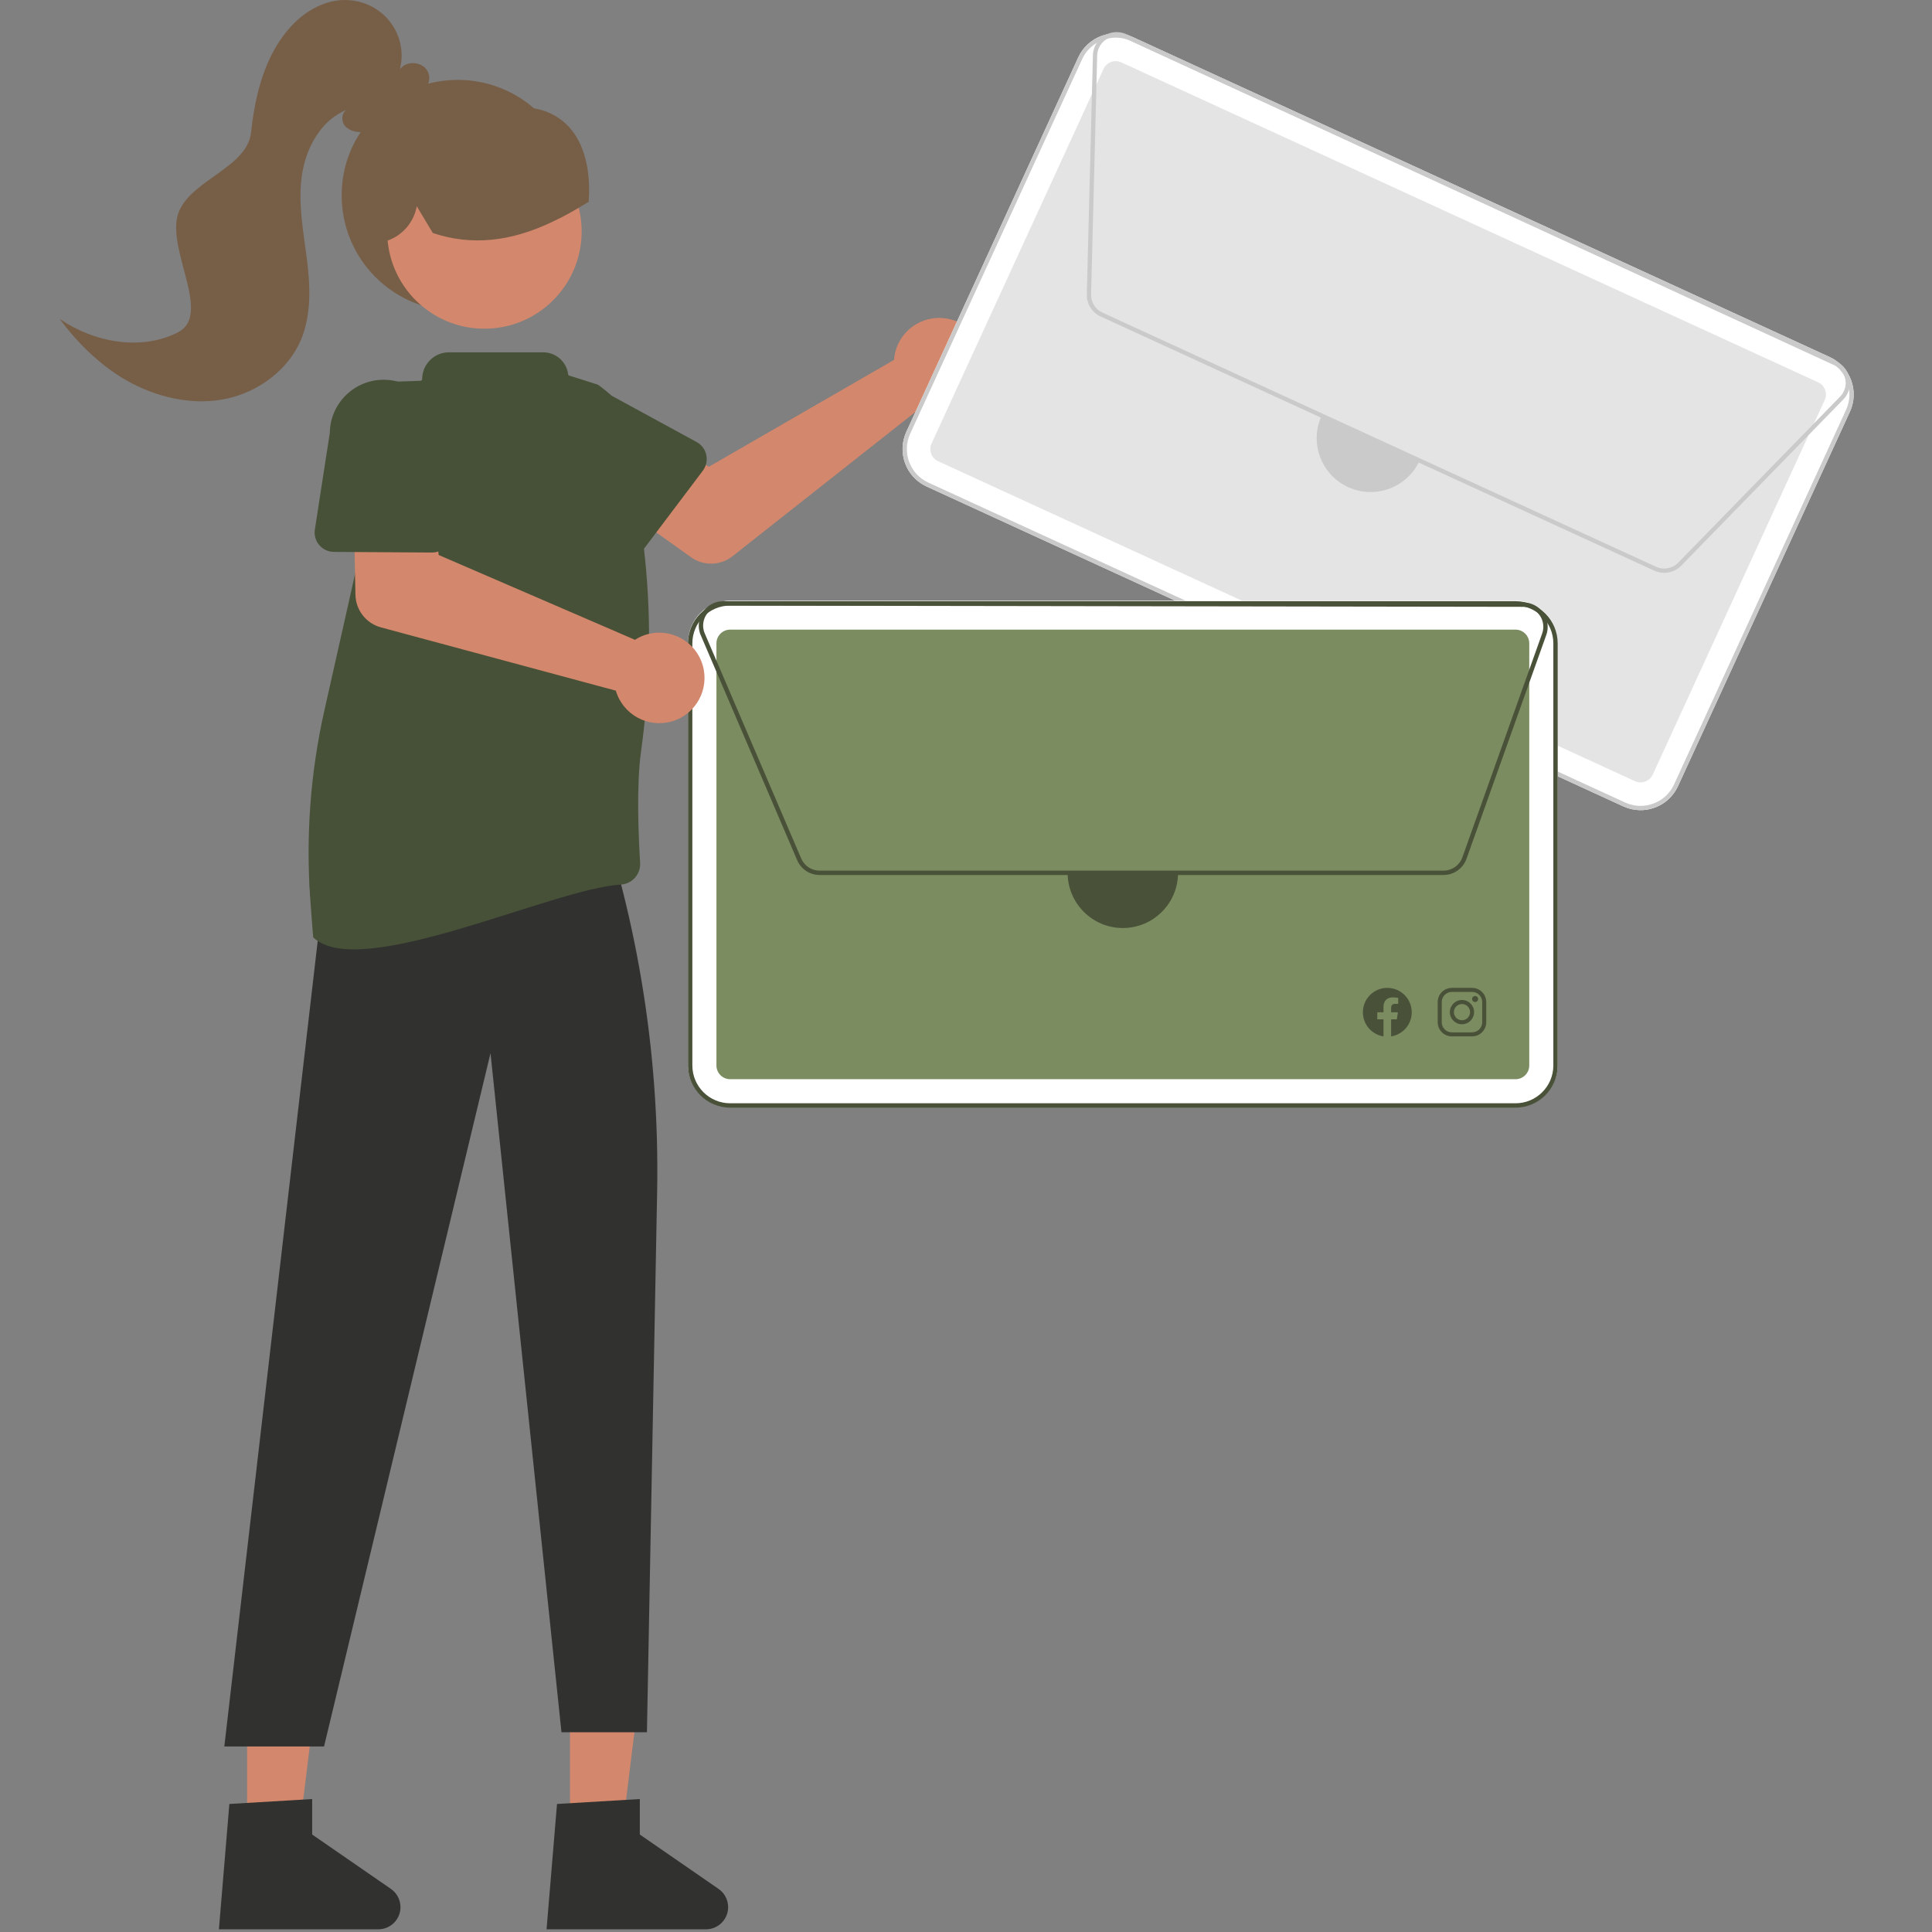 <?xml version="1.0" encoding="UTF-8"?>
<svg id="Lager_1" data-name="Lager 1" xmlns="http://www.w3.org/2000/svg" width="500" height="500" viewBox="0 0 500 500">
  <rect x="0" y="0" width="500" height="500" fill="#808080" stroke="none"/>
  <defs>
    <style>
      .cls-1 {
        fill: #fff;
      }

      .cls-2 {
        fill: #ffb6b6;
      }

      .cls-3 {
        fill: #e4e4e4;
      }

      .cls-4 {
        fill: #7c8c61;
      }

      .cls-5 {
        fill: #cacaca;
      }

      .cls-6 {
        fill: #d3876c;
      }

      .cls-7 {
        fill: #475137;
      }

      .cls-8 {
        fill: #313230;
      }

      .cls-9, .cls-10 {
        fill: #495139;
      }

      .cls-11 {
        fill: #775e47;
      }

      .cls-10 {
        fill-rule: evenodd;
      }
    </style>
  </defs>
  <path class="cls-6" d="M231.649,91.31c.111-.472,.251-.937,.419-1.391,2.246-6.066,8.984-9.164,15.05-6.918,6.066,2.245,9.164,8.984,6.918,15.05-2.245,6.066-8.984,9.164-15.05,6.918l-49.425,38.991c-3.115,2.457-7.478,2.564-10.709,.261l-19.471-13.877,12.42-16.259,11.65,6.707,47.93-27.651c.041-.616,.13-1.228,.267-1.83h0Z"/>
  <path class="cls-7" d="M181.887,121.822l-15.27,20.246c-.148,.197-.311,.382-.486,.555-1.976,1.945-5.155,1.921-7.101-.055l-17.736-18.017c-6.105-4.654-7.299-13.367-2.673-19.493,4.641-6.145,13.386-7.364,19.531-2.723l22.129,12.057c1.282,.698,2.196,1.921,2.504,3.348,.309,1.427-.019,2.918-.899,4.084Z"/>
  <polygon class="cls-6" points="147.51 421.258 167.522 421.257 161.071 473.556 147.512 473.556 147.51 421.258"/>
  <polygon class="cls-6" points="63.945 421.258 83.957 421.257 77.506 473.556 63.947 473.556 63.945 421.258"/>
  <polygon class="cls-2" points="151.466 146.199 158.225 154.187 161.209 189.145 101.081 168.319 100.467 160.33 103.538 152.343 151.466 146.199"/>
  <path class="cls-8" d="M151.962,200.671h0c12.658,34.524,18.796,71.097,18.102,107.862l-2.637,139.77h-22.12s-18.363-175.741-18.363-175.741l-43.082,179.428h-25.807s24.648-212.608,24.648-212.608c-8.602-15.976,7.373-36.736,7.373-36.736v-13.649s61.886,11.675,61.886,11.675Z"/>
  <path class="cls-8" d="M144.15,466.868l21.434-1.279v9.183s20.378,14.074,20.378,14.074c1.551,1.071,2.477,2.836,2.477,4.721,0,3.168-2.568,5.736-5.736,5.736h-25.518s-4.204,0-4.204,0h-1.912s-9.621,0-9.621,0l2.703-32.434Z"/>
  <path class="cls-8" d="M59.355,466.868l21.434-1.279v9.183s20.378,14.074,20.378,14.074c1.551,1.071,2.477,2.836,2.477,4.721,0,3.168-2.568,5.736-5.736,5.736h-25.518s-3.96,0-3.96,0h-2.156s-9.621,0-9.621,0l2.703-32.434Z"/>
  <path class="cls-7" d="M81.055,242.581c11.967,11.547,61.955-12.639,79.609-13.655,.008,0,.017,0,.025-.001,2.926-.181,5.151-2.699,4.971-5.624-.435-7.137-.956-19.949,.194-28.469,4.453-32.019,1.887-61.624-7.7-92.497h0c-.059-.187-3.323-2.824-3.518-2.818l-7.166-2.267c-.225,.005-.416-.164-.439-.388-.408-3.245-3.166-5.68-6.437-5.681h-24.405c-3.828,0-6.932,3.103-6.932,6.932h0c0,.235-.186,.428-.421,.436l-12.219,.411c-.227,.008-.41,.188-.421,.416l-1.767,37.741c0,.013-.001,.026-.003,.039-.112,.666-5.908,26.431-10.469,46.68-3.614,16.044-4.844,32.533-3.65,48.936,.402,5.524,.721,9.784,.749,9.812Z"/>
  <g>
    <path class="cls-1" d="M234.55,111.778L279.057,14.838c2.459-5.34,8.776-7.681,14.121-5.235l180.353,82.804c5.34,2.459,7.681,8.776,5.235,14.121l-44.507,96.939c-2.459,5.34-8.776,7.681-14.121,5.235L239.785,125.899c-5.34-2.459-7.681-8.776-5.235-14.121Z"/>
    <path class="cls-3" d="M290.178,16.138c-1.736-.795-3.789-.034-4.587,1.701l-44.507,96.939c-.795,1.736-.034,3.789,1.701,4.587l180.353,82.804c1.736,.795,3.789,.034,4.587-1.701l44.507-96.939c.795-1.736,.034-3.789-1.701-4.587L290.178,16.138Z"/>
    <path class="cls-5" d="M234.55,111.778L279.057,14.838c2.459-5.34,8.776-7.681,14.121-5.235l180.353,82.804c5.34,2.459,7.681,8.776,5.235,14.121l-44.507,96.939c-2.459,5.34-8.776,7.681-14.121,5.235L239.785,125.899c-5.34-2.459-7.681-8.776-5.235-14.121ZM292.716,10.609c-4.79-2.193-10.451-.094-12.654,4.691l-44.507,96.939c-2.193,4.79-.094,10.451,4.691,12.654l180.353,82.804c4.79,2.193,10.451,.094,12.654-4.691l44.507-96.939c2.193-4.79,.094-10.451-4.691-12.654L292.716,10.609Z"/>
    <path class="cls-5" d="M281.267,76.162l1.593-62.407h.025c.075-.644,.252-1.274,.523-1.863,1.422-3.086,5.076-4.435,8.162-3.014l183.621,84.646c.637,.293,1.218,.693,1.72,1.183,2.433,2.372,2.482,6.267,.11,8.699l-41.921,42.99c-1.818,1.859-4.607,2.377-6.971,1.296l-143.28-65.782c-2.238-1.025-3.648-3.287-3.583-5.747Zm7.858-66.741c-2.786-.071-5.102,2.129-5.173,4.915l-.221-.005,.221,.005-1.579,61.854c-.053,2.018,1.103,3.873,2.939,4.714l143.28,65.782c1.939,.887,4.227,.462,5.718-1.063l41.921-42.99c.401-.412,.729-.889,.97-1.411,1.166-2.531,.06-5.528-2.471-6.694L291.101,9.88c-.621-.285-1.293-.441-1.976-.458Z"/>
    <path class="cls-5" d="M367.394,119.198c-.004,.009-.008,.018-.013,.027-3.222,6.997-11.506,10.058-18.503,6.836-6.997-3.222-10.058-11.506-6.836-18.503"/>
  </g>
  <path class="cls-11" d="M88.423,50.529h0c0-7.32,2.631-14.297,7.549-19.673,10.98-12.467,29.853-13.611,42.32-2.745,.343,.229,.572,.458,.915,.801h0c.229,.229,.458,.458,.686,.686l.114,.114c5.376,5.605,8.35,13.039,8.35,20.817,0,16.585-13.382,29.967-29.967,29.967-16.585,0-29.967-13.382-29.967-29.967h0Z"/>
  <circle class="cls-6" cx="125.368" cy="59.908" r="25.163"/>
  <path class="cls-11" d="M94.371,63.454h0v-.229c-2.516-11.095,1.029-23.448,8.807-30.882,8.007-7.435,19.444-9.608,29.624-5.719,.572,.229,1.258,.458,1.83,.801l.343,.114h0l.114,.114c.114,.114,.343,.229,.458,.229,4.346-.114,8.693,1.716,11.667,4.918,3.889,4.232,5.719,10.98,5.147,19.216v.229l-.229,.114c-2.974,1.83-5.948,3.546-9.15,5.033-10.98,5.261-21.046,6.176-30.768,2.974l-.229-.114-4.118-6.863c-.915,4.804-4.575,8.464-9.379,9.379l-4.118,.686h0Z"/>
  <path class="cls-11" d="M46.103,85.986h0c-9.608,4.918-21.732,2.631-30.654-3.431,5.033,6.748,11.324,12.81,18.758,16.699,7.549,3.889,16.356,5.719,24.592,3.889,8.235-1.83,15.784-7.435,19.101-15.212,2.745-6.634,2.402-14.069,1.487-21.16-.915-7.092-2.288-14.297-1.258-21.389s4.918-14.297,11.552-16.928c-1.487,.915-1.373,3.317-.114,4.461,1.373,1.144,3.203,1.487,4.918,1.144,5.376-.915,9.15-5.376,12.582-9.493,2.631-.229,4.804-3.203,3.775-5.719-1.029-2.859-5.605-3.431-7.32-.915,.114-.686,.229-1.373,.343-2.059,.801-8.007-5.033-14.984-13.039-15.784-6.176-.686-12.124,2.745-16.127,7.435-6.291,7.32-8.693,17.157-9.722,26.765-1.029,9.493-16.928,12.582-19.101,21.846-2.173,9.379,8.807,25.392,.229,29.853h0Z"/>
  <g>
    <path class="cls-1" d="M178.048,275.618v-109.258c.007-6.021,4.886-10.901,10.908-10.908h203.271c6.021,.007,10.901,4.886,10.908,10.908v109.258c-.007,6.021-4.886,10.901-10.908,10.908H188.956c-6.021-.007-10.901-4.886-10.908-10.908Z"/>
    <g>
      <path class="cls-4" d="M188.956,162.95c-1.956,.002-3.541,1.587-3.543,3.543v109.258c.002,1.956,1.587,3.541,3.543,3.543h203.271c1.956-.002,3.541-1.587,3.543-3.543v-109.258c-.002-1.956-1.587-3.541-3.543-3.543H188.956Z"/>
      <path class="cls-9" d="M178.048,275.751v-109.258c.007-6.021,4.886-10.901,10.908-10.908h203.271c6.021,.007,10.901,4.886,10.908,10.908v109.258c-.007,6.021-4.886,10.901-10.908,10.908H188.956c-6.021-.007-10.901-4.886-10.908-10.908Zm10.908-119.032c-5.396,.006-9.769,4.379-9.775,9.775v109.258c.006,5.396,4.379,9.769,9.775,9.775h203.271c5.396-.006,9.769-4.379,9.775-9.775v-109.258c-.006-5.396-4.379-9.769-9.775-9.775H188.956Z"/>
    </g>
    <path class="cls-9" d="M206.314,222.632l-25.188-58.772,.023-.01c-.206-.633-.31-1.294-.31-1.959,.005-3.48,2.83-6.298,6.31-6.294l207.101,.318c.718,.001,1.43,.125,2.107,.366,3.278,1.168,4.988,4.773,3.82,8.051l-20.649,57.933c-.898,2.507-3.272,4.181-5.935,4.185H212.105c-2.521,.002-4.8-1.501-5.792-3.819Zm-21.209-65.484c-2.624,1.124-3.839,4.163-2.715,6.786l-.208,.089,.208-.089,24.965,58.251c.813,1.901,2.682,3.134,4.75,3.132h161.486c2.184-.003,4.132-1.376,4.868-3.433l20.649-57.933c.198-.555,.299-1.139,.3-1.728,.004-2.854-2.307-5.171-5.161-5.175l-207.108-.318c-.7,0-1.392,.142-2.035,.418Z"/>
    <path class="cls-9" d="M304.877,225.884c0,7.89-6.396,14.287-14.287,14.287-7.89,0-14.287-6.396-14.287-14.287"/>
    <g>
      <path class="cls-9" d="M380.975,256.705c1.444,.005,2.613,1.174,2.617,2.618v5.234c-.006,1.444-1.175,2.613-2.619,2.617h-5.234c-1.444-.006-2.613-1.175-2.617-2.619v-5.234c.006-1.444,1.175-2.613,2.619-2.617h5.234m0-1.046h-5.234c-2.021,.004-3.659,1.641-3.665,3.662v5.234c.004,2.021,1.641,3.659,3.662,3.665h5.234c2.021-.004,3.659-1.641,3.665-3.662v-5.234c-.004-2.021-1.641-3.659-3.662-3.665Z"/>
      <path class="cls-9" d="M381.759,259.323c-.433-.001-.783-.353-.782-.785,.001-.433,.353-.783,.785-.782,.433,.001,.783,.353,.782,.785-.001,.431-.351,.781-.782,.782-.001,0-.002,0-.003,0Z"/>
      <path class="cls-9" d="M378.357,259.845c1.156,0,2.094,.938,2.093,2.094,0,1.156-.938,2.094-2.094,2.093s-2.094-.938-2.093-2.094,.938-2.094,2.094-2.093h0m0-1.047c-1.734,0-3.141,1.405-3.141,3.14s1.405,3.141,3.14,3.141c1.734,0,3.141-1.405,3.141-3.14h0c0-1.734-1.405-3.141-3.14-3.141h0Z"/>
    </g>
    <path class="cls-10" d="M365.353,261.978c0-3.49-2.829-6.32-6.319-6.32-3.49,0-6.32,2.829-6.32,6.319,0,3.109,2.26,5.756,5.331,6.242v-4.416s-1.604,0-1.604,0v-1.827s1.605,0,1.605,0v-1.393c0-1.584,.945-2.459,2.388-2.458,.474,.007,.947,.048,1.415,.124v1.555s-.798,0-.798,0c-.785,0-1.03,.487-1.03,.987v1.185s1.752,0,1.752,0l-.28,1.827h-1.473s0,4.416,0,4.416c3.071-.486,5.333-3.133,5.334-6.243h0Z"/>
  </g>
  <path class="cls-6" d="M165.955,164.703c.445-.193,.901-.358,1.366-.495,6.207-1.82,12.714,1.737,14.534,7.944,1.82,6.207-1.737,12.714-7.944,14.534-6.207,1.82-12.714-1.737-14.534-7.944l-60.786-16.376c-3.831-1.032-6.521-4.469-6.602-8.436l-.49-23.905,20.458,.258,1.574,13.35,50.796,21.947c.519-.335,1.063-.629,1.628-.878h0Z"/>
  <path class="cls-7" d="M111.771,142.994l-25.358-.165c-.246-.002-.492-.021-.735-.059-2.74-.424-4.618-2.989-4.194-5.73l3.867-24.984c.092-7.672,6.366-13.828,14.038-13.776,7.701,.053,13.901,6.338,13.849,14.039l3.537,24.951c.205,1.446-.23,2.909-1.191,4.008-.96,1.1-2.353,1.727-3.813,1.716Z"/>
</svg>